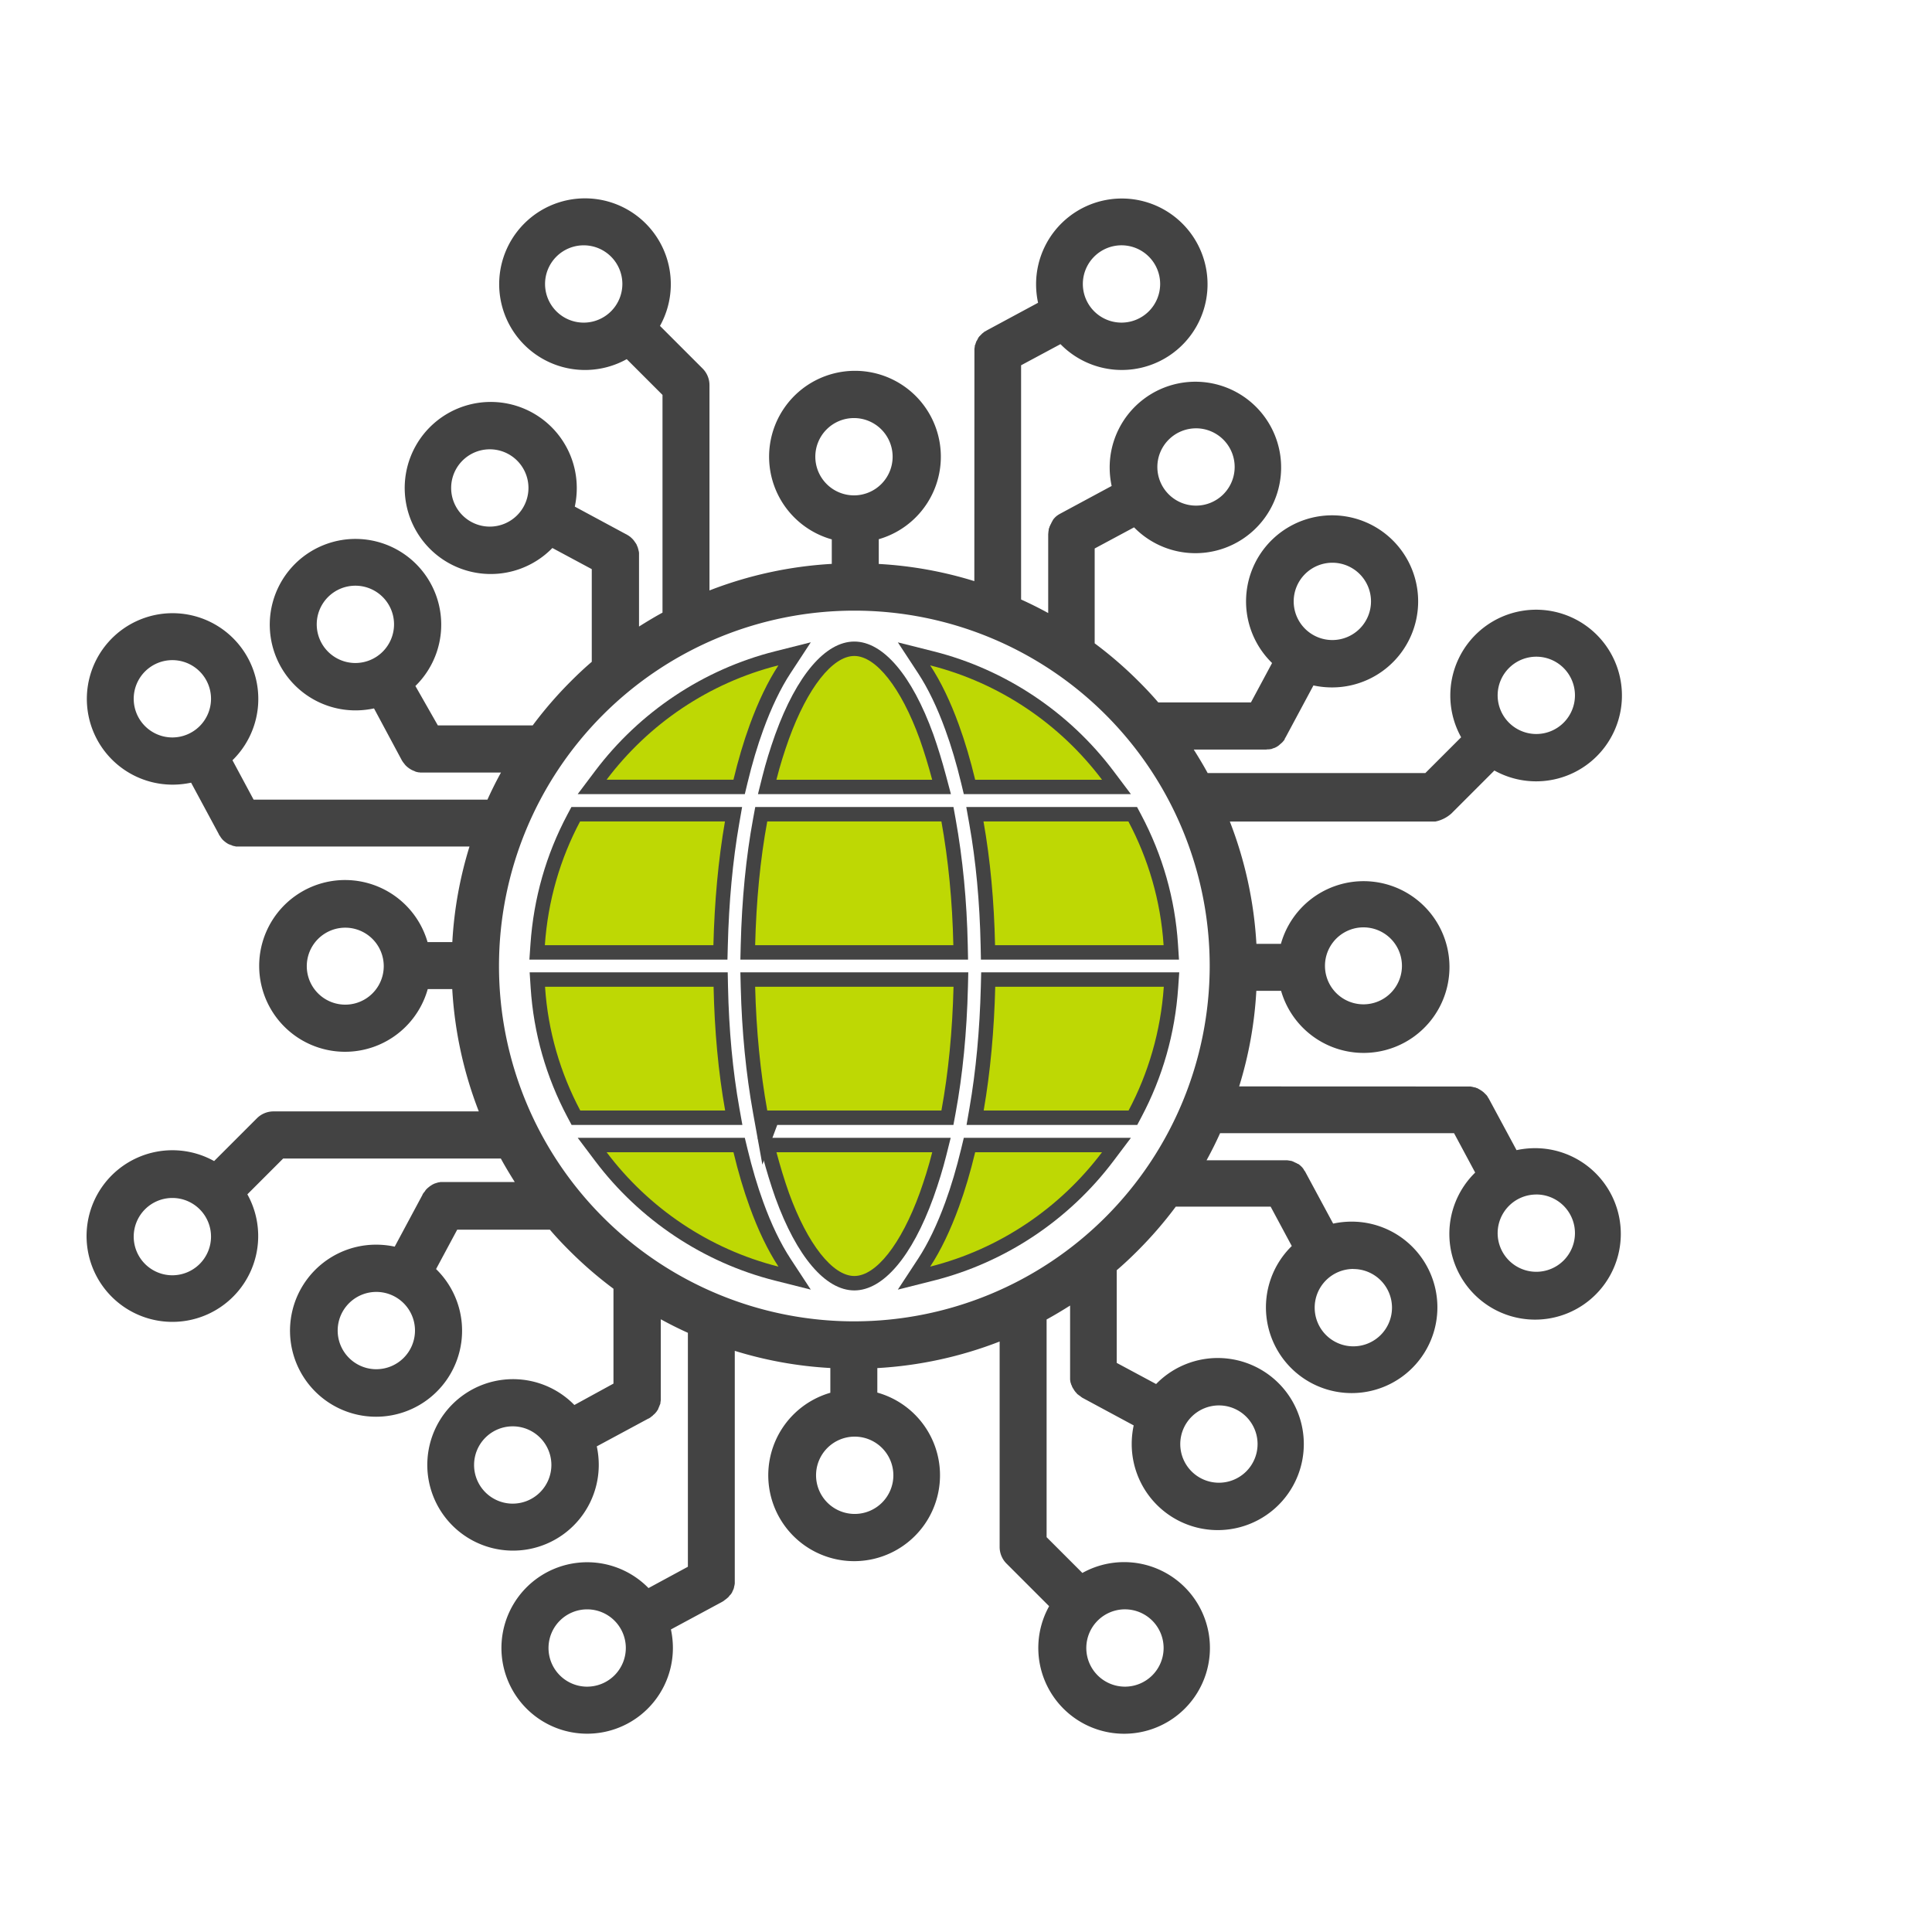 <svg xmlns="http://www.w3.org/2000/svg" width="134" height="134" viewBox="0 0 134 134">
  <g id="Group_23813" data-name="Group 23813" transform="translate(-41 -4253)">
    <rect id="Rectangle_6561" data-name="Rectangle 6561" width="134" height="134" transform="translate(41 4253)" fill="none"/>
    <g id="download_22_" data-name="download (22)" transform="translate(-127.728 4091.977)">
      <g id="Path_17259" data-name="Path 17259" transform="translate(-88.395 -151.987)" fill="#bed804">
        <path d="M 308.016 390.534 L 307.418 390.534 L 297.369 390.534 L 297.069 390.534 L 296.928 390.268 C 295.469 387.522 294.628 384.566 294.427 381.482 L 294.392 380.95 L 294.926 380.95 L 306.617 380.95 L 306.617 381.45 L 307.116 381.44 C 307.18 384.488 307.447 387.35 307.911 389.946 L 308.016 390.534 Z" stroke="none"/>
        <path d="M 294.926 381.45 C 295.126 384.532 295.992 387.439 297.369 390.034 L 307.418 390.034 C 306.942 387.364 306.679 384.457 306.616 381.45 L 306.617 381.45 L 294.926 381.45 M 306.616 381.45 L 306.617 381.45 L 306.616 381.45 M 306.617 381.45 L 306.616 381.45 M 293.859 380.45 L 306.617 380.45 L 306.616 380.45 L 307.596 380.45 L 307.616 381.429 C 307.68 384.452 307.944 387.287 308.403 389.858 L 308.613 391.034 L 296.768 391.034 L 296.486 390.503 C 294.994 387.693 294.133 384.669 293.928 381.515 L 293.859 380.45 Z" stroke="none" fill="#434343"/>
      </g>
      <g id="Path_17260" data-name="Path 17260" transform="translate(-133.002 -88.219)" fill="#bed804">
        <path d="M 367.034 303.823 L 366.384 303.823 L 355.581 303.823 L 354.94 303.823 L 355.096 303.201 C 355.324 302.292 355.611 301.355 355.975 300.335 C 357.36 296.517 359.232 294.239 360.982 294.239 C 362.733 294.239 364.605 296.517 365.989 300.333 C 366.303 301.223 366.598 302.185 366.867 303.194 L 367.034 303.823 Z" stroke="none"/>
        <path d="M 366.384 303.323 C 366.12 302.332 365.833 301.393 365.519 300.503 C 364.228 296.945 362.486 294.739 360.982 294.739 C 359.479 294.739 357.737 296.945 356.446 300.503 C 356.133 301.381 355.832 302.32 355.581 303.323 L 366.384 303.323 M 367.685 304.323 L 354.3 304.323 L 354.611 303.08 C 354.843 302.155 355.135 301.202 355.504 300.167 L 355.506 300.162 C 356.987 296.08 358.983 293.739 360.982 293.739 C 362.982 293.739 364.978 296.08 366.459 300.162 L 366.462 300.17 C 366.779 301.069 367.078 302.043 367.35 303.065 L 367.685 304.323 Z" stroke="none" fill="#434343"/>
      </g>
      <g id="Path_17261" data-name="Path 17261" transform="translate(-128.9 -151.987)" fill="#bed804">
        <path d="M 350.674 391.909 L 350.352 390.121 C 349.865 387.419 349.58 384.506 349.504 381.462 L 349.491 380.95 L 350.004 380.95 L 363.763 380.949 L 364.275 380.949 L 364.262 381.461 C 364.186 384.582 363.901 387.497 363.415 390.123 L 363.339 390.533 L 362.923 390.533 L 351.191 390.533 L 350.674 391.909 Z" stroke="none"/>
        <path d="M 350.844 390.033 L 350.844 390.033 L 362.923 390.033 C 363.412 387.389 363.688 384.481 363.763 381.449 L 350.004 381.45 C 350.079 384.482 350.368 387.389 350.844 390.033 M 350.505 393.786 L 349.86 390.21 C 349.368 387.482 349.081 384.544 349.004 381.475 L 348.979 380.45 L 364.787 380.449 L 364.762 381.474 C 364.685 384.621 364.397 387.562 363.907 390.214 L 363.755 391.033 L 351.537 391.033 L 350.505 393.786 Z" stroke="none" fill="#434343"/>
      </g>
      <g id="Path_17262" data-name="Path 17262" transform="translate(-88.358 -120.115)" fill="#bed804">
        <path d="M 307.054 347.194 L 306.566 347.194 L 294.876 347.194 L 294.34 347.194 L 294.377 346.659 C 294.592 343.548 295.433 340.593 296.877 337.875 L 297.018 337.61 L 297.319 337.61 L 307.368 337.61 L 307.962 337.61 L 307.861 338.196 C 307.41 340.789 307.143 343.652 307.066 346.706 L 307.054 347.194 Z" stroke="none"/>
        <path d="M 297.319 338.11 C 295.94 340.704 295.088 343.611 294.876 346.694 L 306.566 346.694 C 306.642 343.686 306.904 340.779 307.368 338.11 L 297.319 338.11 M 296.718 337.11 L 308.557 337.11 L 308.353 338.281 C 307.907 340.85 307.642 343.689 307.566 346.719 L 307.541 347.694 L 293.804 347.694 L 293.878 346.625 C 294.098 343.444 294.958 340.421 296.436 337.641 L 296.718 337.11 Z" stroke="none" fill="#434343"/>
      </g>
      <g id="Path_17263" data-name="Path 17263" transform="translate(-133.008 -183.889)" fill="#bed804">
        <path d="M 360.991 433.913 C 359.241 433.913 357.369 431.636 355.985 427.82 C 355.67 426.929 355.375 425.968 355.107 424.959 L 354.939 424.33 L 355.59 424.33 L 366.393 424.33 L 367.034 424.33 L 366.878 424.951 C 366.65 425.861 366.363 426.798 365.999 427.818 C 364.614 431.636 362.742 433.913 360.991 433.913 Z" stroke="none"/>
        <path d="M 355.59 424.83 C 355.854 425.82 356.141 426.76 356.455 427.649 C 357.746 431.208 359.488 433.413 360.991 433.413 C 362.495 433.413 364.237 431.208 365.528 427.649 C 365.841 426.772 366.142 425.832 366.393 424.83 L 355.59 424.83 M 354.289 423.83 L 367.674 423.83 L 367.363 425.073 C 367.131 425.998 366.839 426.951 366.47 427.986 L 366.468 427.99 C 364.987 432.072 362.991 434.413 360.991 434.413 C 358.992 434.413 356.996 432.072 355.515 427.99 L 355.512 427.982 C 355.195 427.083 354.896 426.109 354.624 425.087 L 354.289 423.83 Z" stroke="none" fill="#434343"/>
      </g>
      <g id="Path_17264" data-name="Path 17264" transform="translate(-172.955 -151.987)" fill="#bed804">
        <path d="M 420.259 390.533 L 419.959 390.533 L 409.909 390.533 L 409.315 390.533 L 409.417 389.947 C 409.867 387.348 410.135 384.485 410.211 381.436 L 410.224 380.949 L 410.711 380.949 L 422.402 380.949 L 422.938 380.949 L 422.901 381.483 C 422.686 384.594 421.845 387.549 420.4 390.267 L 420.259 390.533 Z" stroke="none"/>
        <path d="M 419.959 390.033 C 421.337 387.438 422.189 384.532 422.402 381.449 L 410.711 381.449 C 410.636 384.457 410.372 387.364 409.909 390.033 L 419.959 390.033 M 420.56 391.033 L 408.721 391.033 L 408.924 389.862 C 409.371 387.287 409.636 384.448 409.712 381.424 L 409.736 380.449 L 423.473 380.449 L 423.399 381.518 C 423.18 384.699 422.319 387.721 420.842 390.502 L 420.56 391.033 Z" stroke="none" fill="#434343"/>
      </g>
      <g id="Path_17265" data-name="Path 17265" transform="translate(-172.919 -120.114)" fill="#bed804">
        <path d="M 422.886 347.193 L 422.352 347.193 L 410.661 347.193 L 410.662 347.193 L 410.661 347.193 L 410.661 346.693 L 410.162 346.703 C 410.098 343.66 409.831 340.798 409.367 338.197 L 409.263 337.609 L 409.86 337.609 L 419.909 337.609 L 420.209 337.609 L 420.35 337.874 C 421.809 340.621 422.65 343.577 422.851 346.66 L 422.886 347.193 Z" stroke="none"/>
        <path d="M 422.352 346.693 C 422.151 343.611 421.286 340.703 419.909 338.109 L 409.86 338.109 C 410.335 340.779 410.599 343.685 410.662 346.693 L 410.661 346.693 L 422.352 346.693 M 410.662 346.693 L 410.661 346.693 L 410.662 346.693 M 410.661 346.693 L 410.662 346.693 M 423.419 347.693 L 410.661 347.693 L 410.662 347.693 L 409.682 347.693 L 409.662 346.713 C 409.599 343.697 409.334 340.861 408.875 338.284 L 408.666 337.109 L 420.51 337.109 L 420.792 337.64 C 422.284 340.449 423.145 343.473 423.35 346.628 L 423.419 347.693 Z" stroke="none" fill="#434343"/>
      </g>
      <g id="Path_17266" data-name="Path 17266" transform="translate(-100.271 -183.889)" fill="#bed804">
        <path d="M 324.112 433.56 L 322.869 433.246 C 318.029 432.027 313.699 429.145 310.675 425.131 L 310.071 424.33 L 311.074 424.33 L 319.871 424.33 L 320.264 424.33 L 320.357 424.713 C 320.685 426.077 321.059 427.336 321.468 428.455 C 322.041 430.041 322.694 431.397 323.409 432.487 L 324.112 433.56 Z" stroke="none"/>
        <path d="M 311.074 424.83 C 313.981 428.689 318.166 431.546 322.991 432.762 C 322.252 431.634 321.587 430.255 320.998 428.626 C 320.572 427.461 320.196 426.183 319.871 424.83 L 311.074 424.83 M 309.069 423.83 L 320.658 423.83 L 320.843 424.596 C 321.167 425.941 321.535 427.182 321.937 428.283 C 322.498 429.834 323.134 431.155 323.827 432.213 L 325.233 434.358 L 322.747 433.731 C 317.797 432.484 313.368 429.537 310.275 425.432 L 309.069 423.83 Z" stroke="none" fill="#434343"/>
      </g>
      <g id="Path_17267" data-name="Path 17267" transform="translate(-162.645 -183.891)" fill="#bed804">
        <path d="M 394.767 433.562 L 395.471 432.489 C 396.174 431.417 396.827 430.061 397.412 428.457 C 397.821 427.338 398.195 426.079 398.523 424.715 L 398.615 424.332 L 399.009 424.332 L 407.806 424.332 L 408.808 424.332 L 408.205 425.133 C 405.181 429.147 400.85 432.029 396.011 433.248 L 394.767 433.562 Z" stroke="none"/>
        <path d="M 399.009 424.832 C 398.684 426.185 398.307 427.463 397.882 428.628 L 397.881 428.628 C 397.292 430.245 396.629 431.636 395.889 432.764 C 400.713 431.548 404.898 428.691 407.806 424.832 L 399.009 424.832 M 398.221 423.832 L 409.811 423.832 L 408.604 425.434 C 405.512 429.539 401.083 432.486 396.133 433.733 L 393.645 434.36 L 395.053 432.215 C 395.735 431.175 396.371 429.853 396.942 428.286 C 397.345 427.184 397.713 425.943 398.037 424.598 L 398.221 423.832 Z" stroke="none" fill="#434343"/>
      </g>
      <g id="Path_17268" data-name="Path 17268" transform="translate(-100.27 -90.022)" fill="#bed804">
        <path d="M 320.263 305.623 L 319.869 305.623 L 311.072 305.623 L 310.069 305.623 L 310.673 304.822 C 313.697 300.808 318.027 297.925 322.867 296.706 L 324.111 296.393 L 323.407 297.465 C 322.704 298.537 322.051 299.894 321.466 301.497 C 321.056 302.62 320.682 303.879 320.355 305.24 L 320.263 305.623 Z" stroke="none"/>
        <path d="M 319.869 305.123 C 320.194 303.77 320.57 302.492 320.996 301.326 L 320.996 301.326 C 321.585 299.71 322.249 298.319 322.989 297.191 C 318.164 298.406 313.979 301.263 311.072 305.123 L 319.869 305.123 M 320.657 306.123 L 309.067 306.123 L 310.273 304.521 C 313.366 300.416 317.795 297.468 322.745 296.221 L 325.233 295.594 L 323.825 297.74 C 323.143 298.779 322.507 300.101 321.936 301.669 C 321.532 302.774 321.164 304.014 320.841 305.357 L 320.657 306.123 Z" stroke="none" fill="#434343"/>
      </g>
      <g id="Path_17269" data-name="Path 17269" transform="translate(-128.902 -120.115)" fill="#bed804">
        <path d="M 364.263 347.194 L 363.752 347.194 L 350.006 347.194 L 349.494 347.194 L 349.506 346.681 C 349.583 343.56 349.868 340.646 350.354 338.019 L 350.429 337.61 L 350.845 337.61 L 362.924 337.61 L 363.342 337.61 L 363.416 338.021 C 363.908 340.751 364.189 343.665 364.252 346.683 L 364.263 347.194 Z" stroke="none"/>
        <path d="M 350.845 338.11 C 350.356 340.754 350.081 343.661 350.006 346.694 L 363.752 346.694 C 363.689 343.661 363.401 340.755 362.924 338.11 L 350.845 338.11 M 350.013 337.11 L 363.76 337.11 L 363.909 337.933 C 364.405 340.688 364.689 343.629 364.752 346.673 L 364.773 347.694 L 348.981 347.694 L 349.006 346.669 C 349.084 343.521 349.372 340.581 349.862 337.928 L 350.013 337.11 Z" stroke="none" fill="#434343"/>
      </g>
      <g id="Path_17270" data-name="Path 17270" transform="translate(-162.643 -90.031)" fill="#bed804">
        <path d="M 408.807 305.635 L 407.804 305.635 L 399.007 305.635 L 398.613 305.635 L 398.521 305.251 C 398.194 303.89 397.82 302.631 397.41 301.51 C 396.836 299.924 396.184 298.568 395.469 297.477 L 394.766 296.405 L 396.009 296.718 C 400.849 297.937 405.179 300.82 408.203 304.834 L 408.807 305.635 Z" stroke="none"/>
        <path d="M 407.804 305.135 C 404.897 301.275 400.712 298.419 395.887 297.203 C 396.626 298.331 397.291 299.709 397.88 301.338 C 398.305 302.503 398.682 303.781 399.007 305.135 L 407.804 305.135 M 409.809 306.135 L 398.219 306.135 L 398.035 305.368 C 397.712 304.025 397.344 302.785 396.94 301.682 C 396.379 300.13 395.744 298.809 395.051 297.751 L 393.645 295.607 L 396.131 296.233 C 401.081 297.48 405.51 300.428 408.603 304.533 L 409.809 306.135 Z" stroke="none" fill="#434343"/>
      </g>
      <path id="Path_17271" data-name="Path 17271" d="M269.419,217.421l2.957-2.957a5.952,5.952,0,1,0-2.306-2.306l-2.481,2.481h-15.1c-.3-.551-.626-1.09-.965-1.629h4.962a.613.613,0,0,0,.15-.012h.1a.094.094,0,0,0,.05-.012h.037c.025,0,.05-.012.075-.012h.012c.012,0,.012,0,.025-.012s.025-.012.037-.012.012,0,.025-.012.05-.012.075-.025.025-.012.037-.012.063-.025.088-.037a.012.012,0,0,0,.012-.012h.012a1.253,1.253,0,0,0,.213-.137.012.012,0,0,0,.012-.012l.012-.012c.075-.063.15-.125.225-.2.025-.025.05-.063.075-.088a.423.423,0,0,0,.063-.088V212.3a.065.065,0,0,0,.025-.05v-.012c.012-.012.012-.025.025-.037s.012-.025.025-.037l1.93-3.6a6.134,6.134,0,0,0,1.279.137,5.968,5.968,0,1,0-4.148-1.692l-1.466,2.732h-6.428c-.426-.5-.877-.978-1.353-1.453a27.736,27.736,0,0,0-3.057-2.644v-6.579l2.732-1.466a5.946,5.946,0,1,0-1.692-4.148,6.142,6.142,0,0,0,.137,1.278l-3.583,1.93a93.537,93.537,0,0,0-.126.074c-.012.012-.037.025-.05.037s-.025.012-.037.025-.05.037-.075.063l-.012.012c-.012.012-.037.025-.05.05l-.063.063c-.012.012-.025.037-.037.05s-.025.037-.037.05-.012.012-.012.025-.025.037-.037.063v.012c-.012.012-.012.025-.025.037s-.012.012-.012.025a.306.306,0,0,1-.037.063v.012c0,.012-.012.012-.012.025s-.012.012-.012.025-.012.025-.025.037-.012.025-.012.037-.012.037-.025.05a.012.012,0,0,1-.012.012c0,.012-.012.025-.012.037s-.012.025-.012.037-.012.05-.025.075,0,.012-.012.025a.159.159,0,0,0-.012.075v.025c-.012.05-.012.088-.025.137v.025c0,.05-.012.1-.012.15v5.451q-.921-.507-1.88-.939V186.358l2.732-1.466a5.946,5.946,0,1,0-1.692-4.148,6.14,6.14,0,0,0,.137,1.279l-3.583,1.93-.012.012a.094.094,0,0,1-.05.025c-.012,0-.012.012-.025.012a.358.358,0,0,0-.088.063c-.012.012-.025.025-.037.025-.025.025-.063.05-.088.075l-.125.125c-.012.012-.025.037-.05.05s-.025.037-.037.05-.012.012-.025.025-.025.037-.037.063v.012c-.012.012-.012.025-.025.037s-.012.012-.012.025a.307.307,0,0,1-.037.063v.012l-.012.012a.043.043,0,0,1-.012.025c-.012.012-.012.025-.025.037s-.012.025-.012.037-.012.025-.012.037,0,.012-.012.025-.012.025-.012.037-.012.025-.012.037-.012.05-.025.063-.012.025-.012.037a.159.159,0,0,0-.012.075v.012c-.012.05-.012.1-.025.15v.163l-.006,15.955a27.433,27.433,0,0,0-6.628-1.191v-1.717a5.956,5.956,0,1,0-3.259.012v1.7a27.74,27.74,0,0,0-8.483,1.842V187.736a1.631,1.631,0,0,0-.476-1.152l-2.957-2.957a5.952,5.952,0,1,0-2.306,2.306l2.481,2.481v15.1c-.551.3-1.09.626-1.629.965v-5.1a.164.164,0,0,0-.012-.075.1.1,0,0,0-.012-.063c0-.025-.012-.037-.012-.063a.331.331,0,0,0-.025-.088c0-.012-.012-.037-.012-.05s-.012-.05-.025-.075-.012-.012-.012-.025-.025-.063-.037-.088-.012-.025-.012-.037-.012-.012-.012-.025-.025-.037-.037-.063-.025-.037-.037-.05a.279.279,0,0,0-.05-.075c-.012-.012-.012-.025-.025-.037a1.241,1.241,0,0,0-.213-.238l-.037-.037c-.025-.012-.037-.037-.063-.05s-.037-.025-.05-.037-.037-.025-.063-.037l-.113-.075h-.012l-3.583-1.93a6.133,6.133,0,0,0,.137-1.278,5.967,5.967,0,1,0-1.692,4.148l2.732,1.466v6.428c-.5.426-.978.877-1.453,1.353a27.742,27.742,0,0,0-2.644,3.057h-6.579l-1.557-2.733a5.946,5.946,0,1,0-4.148,1.692,6.14,6.14,0,0,0,1.278-.137l1.93,3.6c.012.025.025.037.037.063l.012.012a.962.962,0,0,0,.1.137.171.171,0,0,1,.037.05c.012.025.037.037.05.063a1.635,1.635,0,0,0,.225.2,1.88,1.88,0,0,0,.264.163h.012c.012.012.037.012.05.025s.037.012.063.025.037.012.05.025a.043.043,0,0,1,.025.012c.012,0,.025.012.037.012s.012,0,.025.012l.176.037h.037a.117.117,0,0,1,.063.012h5.613q-.507.921-.939,1.88H186.318l-1.466-2.732a5.946,5.946,0,1,0-4.148,1.692,6.142,6.142,0,0,0,1.278-.137l1.93,3.583v.012a.277.277,0,0,0,.05.075c.037.05.063.1.1.15.012.012.012.025.025.037s.037.037.05.063a1.638,1.638,0,0,0,.225.2,1.36,1.36,0,0,0,.264.163h.012c.025.012.037.012.063.025s.025.012.037.012.037.012.063.025.012,0,.025.012.025.012.037.012.025,0,.025.012.037.012.05.012h.012c.037.012.063.012.1.025a.045.045,0,0,1,.037.012h.273l15.931,0a27.434,27.434,0,0,0-1.191,6.628h-1.717a5.956,5.956,0,1,0,.012,3.259h1.7a27.739,27.739,0,0,0,1.842,8.483H187.7a1.63,1.63,0,0,0-1.152.476l-2.969,2.969a5.952,5.952,0,1,0,2.306,2.306l2.481-2.481h15.1c.3.551.626,1.09.965,1.629h-5.137a.1.1,0,0,0-.063.012.074.074,0,0,0-.05.012h-.037a.234.234,0,0,0-.088.025c-.012,0-.025.012-.05.012s-.012,0-.025.012h-.012l-.113.037c-.012.012-.037.012-.05.025s-.037.012-.05.025-.025.012-.037.012a9.486,9.486,0,0,1-.025.025.308.308,0,0,0-.063.037c-.012.012-.025.012-.037.025s-.012.012-.025.012a.012.012,0,0,0-.012.012.235.235,0,0,0-.063.05c-.012.012-.025.012-.037.025l-.025.025c-.012.012-.025.025-.037.025l-.037.037-.012.012-.037.037a.344.344,0,0,0-.063.075c-.012.012-.025.025-.025.037a.642.642,0,0,1-.088.113c-.012.012-.025.037-.037.05s-.012.025-.025.037-.025.037-.037.063v.012l-1.93,3.6a6.134,6.134,0,0,0-1.279-.137,5.967,5.967,0,1,0,4.148,1.692l1.466-2.732h6.428c.426.5.877.978,1.353,1.453a27.739,27.739,0,0,0,3.057,2.644v6.579l-2.712,1.484a5.946,5.946,0,1,0,1.692,4.148,6.14,6.14,0,0,0-.137-1.279l3.583-1.93h.012a.3.3,0,0,0,.063-.037c.012-.012.025-.012.037-.025a.131.131,0,0,0,.063-.05c.012-.012.025-.012.037-.025s.025-.025.037-.025a.155.155,0,0,0,.063-.063l.012-.012c.025-.012.037-.037.063-.05l.113-.113V259l.05-.05c.012-.012.012-.012.012-.025.025-.025.037-.063.063-.088l.012-.012c.012-.025.025-.037.037-.063v-.012c0-.012.012-.025.012-.037s.012-.012.012-.025.025-.037.025-.063,0-.012.012-.025.012-.012.012-.025.012-.012.012-.025.012-.025.012-.037.012-.037.025-.063,0-.012.012-.025.012-.037.012-.05a.159.159,0,0,0,.012-.075v-.012a.094.094,0,0,1,.012-.05v-.025c0-.025.012-.05.012-.075v-5.613q.921.507,1.88.939V269.69l-2.732,1.479a5.946,5.946,0,1,0,1.692,4.148,6.14,6.14,0,0,0-.137-1.279l3.583-1.93a.012.012,0,0,0,.012-.012c.025-.012.037-.025.063-.037a.027.027,0,0,0,.025-.025c.025-.012.05-.037.075-.05a.171.171,0,0,1,.05-.037c.025-.025.05-.037.075-.063l.012-.012c.025-.012.037-.037.063-.05a.345.345,0,0,0,.063-.075l.037-.037V271.7l.025-.025c.012-.012.012-.025.025-.025s.012-.025.025-.025a.556.556,0,0,0,.063-.088l.012-.012c.012-.025.025-.037.037-.063v-.012a28.19,28.19,0,0,0,.025-.05c.012-.025.025-.037.025-.063s.012-.012.012-.025a.012.012,0,0,1,.012-.012c0-.012.012-.012.012-.025s.012-.025.012-.037.012-.037.025-.063v-.025a.114.114,0,0,0,.012-.063c.012-.025.012-.063.025-.088a.094.094,0,0,1,.012-.05v-.025c0-.025.012-.05.012-.075v-.163l0-15.971a27.434,27.434,0,0,0,6.628,1.191v1.717a5.956,5.956,0,1,0,3.259-.012v-1.7a27.738,27.738,0,0,0,8.483-1.842v14.248a1.63,1.63,0,0,0,.476,1.152l2.957,2.957a5.952,5.952,0,1,0,2.306-2.306l-2.481-2.481,0-15.1c.551-.3,1.09-.626,1.629-.965V256.7c0,.037.012.075.012.113a.046.046,0,0,0,.012.037v.025a.185.185,0,0,0,.025.075.045.045,0,0,0,.012.037V257c.012.025.012.05.025.075s0,.012.012.025,0,.012.012.012.012.025.012.037.012.025.012.037a.043.043,0,0,0,.012.025c0,.012.012.012.012.025s.025.037.037.063a.043.043,0,0,0,.012.025c.012.012.012.025.025.037s.025.037.037.063a.012.012,0,0,0,.012.012c0,.012.012.012.012.025.025.037.05.063.075.1,0,.012.012.012.025.025.025.037.063.063.088.1v.012a.172.172,0,0,0,.05.037.043.043,0,0,0,.025.012l.037.037c.012.012.025.025.037.025s.037.025.05.037h.012c.012.012.025.012.025.025a.012.012,0,0,1,.012.012c.012.012.037.025.05.037s.025.012.037.025l.012.012,3.583,1.93a6.134,6.134,0,0,0-.137,1.278,5.968,5.968,0,1,0,1.692-4.148l-2.732-1.466v-6.428c.5-.426.978-.878,1.453-1.353a27.742,27.742,0,0,0,2.644-3.057h6.578l1.466,2.732a5.946,5.946,0,1,0,4.148-1.692,6.139,6.139,0,0,0-1.278.137l-1.93-3.583a.279.279,0,0,0-.05-.075c-.012-.012-.025-.037-.037-.05s-.012-.012-.012-.025-.012-.025-.025-.037v-.012c-.012-.025-.037-.037-.05-.063s-.05-.063-.075-.088-.012-.025-.025-.025l-.05-.05c-.025-.012-.037-.037-.063-.05l-.025-.025c-.012-.012-.025-.012-.037-.025s-.037-.025-.063-.037h-.012c-.012,0-.012-.012-.025-.012s-.012-.012-.025-.012a.254.254,0,0,0-.1-.05c-.037-.025-.088-.037-.125-.063-.012,0-.012-.012-.025-.012-.037-.012-.088-.037-.125-.05H258.3c-.025,0-.037-.012-.063-.012a.16.16,0,0,0-.075-.012c-.025,0-.05-.012-.075-.012s-.05-.012-.075-.012h-5.6q.507-.921.939-1.88h16.227l1.466,2.732a5.946,5.946,0,1,0,4.148-1.692,6.142,6.142,0,0,0-1.279.137l-1.93-3.583a.012.012,0,0,0-.012-.012c-.012-.025-.025-.037-.037-.063a.064.064,0,0,1-.025-.05c-.012-.012-.012-.025-.025-.037a.012.012,0,0,0-.012-.012c-.012-.012-.025-.037-.037-.05s-.012-.025-.025-.025l-.037-.037-.012-.012c-.012-.025-.037-.037-.063-.063l-.05-.05a.208.208,0,0,0-.063-.05l-.012-.012a.171.171,0,0,0-.05-.037.25.25,0,0,0-.075-.05c-.012-.012-.025-.012-.037-.025l-.012-.012c-.025-.012-.063-.037-.088-.05s-.012-.012-.025-.012-.025-.012-.037-.025l-.075-.037h-.025c-.012-.012-.037-.012-.05-.025s-.05-.012-.075-.025h-.025c-.012,0-.037-.012-.05-.012s-.063-.012-.088-.025h-.025c-.012,0-.037-.012-.05-.012s-.05-.012-.075-.012h-.175l-15.862-.006a27.435,27.435,0,0,0,1.191-6.628h1.717a5.956,5.956,0,1,0-.012-3.259h-1.7a27.738,27.738,0,0,0-1.842-8.483h14.248a2.36,2.36,0,0,0,1.151-.588Zm5.864-10.851a2.681,2.681,0,1,1-2.681,2.681A2.684,2.684,0,0,1,275.284,206.57Zm-14.146-6.517a2.681,2.681,0,1,1-2.681,2.681A2.684,2.684,0,0,1,261.137,200.053Zm-9.461-9.323A2.681,2.681,0,1,1,249,193.412,2.684,2.684,0,0,1,251.676,190.731Zm-5.163-12.693a2.681,2.681,0,1,1-2.681,2.681A2.684,2.684,0,0,1,246.513,178.037Zm-37.3,5.363a2.681,2.681,0,1,1,2.681-2.681A2.684,2.684,0,0,1,209.212,183.4ZM202.7,197.548a2.681,2.681,0,1,1,2.681-2.681A2.684,2.684,0,0,1,202.7,197.548Zm-9.323,9.46a2.681,2.681,0,1,1,2.681-2.681A2.684,2.684,0,0,1,193.374,207.008Zm-12.694,5.163a2.681,2.681,0,1,1,2.681-2.681A2.684,2.684,0,0,1,180.679,212.171Zm14.661,15.876a2.669,2.669,0,1,1,0-.025Zm-14.661,21.427a2.681,2.681,0,1,1,2.681-2.681A2.684,2.684,0,0,1,180.679,249.474Zm14.147,6.516a2.681,2.681,0,1,1,2.681-2.681A2.684,2.684,0,0,1,194.827,255.989Zm9.46,9.323a2.681,2.681,0,1,1,2.681-2.681A2.684,2.684,0,0,1,204.287,265.312Zm5.163,12.694a2.681,2.681,0,1,1,2.681-2.681A2.684,2.684,0,0,1,209.449,278.006Zm37.3-5.363a2.681,2.681,0,1,1-2.681,2.681A2.684,2.684,0,0,1,246.754,272.643ZM253.27,258.5a2.681,2.681,0,1,1-2.681,2.681A2.684,2.684,0,0,1,253.27,258.5Zm9.323-9.46a2.681,2.681,0,1,1-2.681,2.681A2.684,2.684,0,0,1,262.592,249.035ZM225.277,192.7a2.681,2.681,0,1,1,2.706,2.681h-.025a2.685,2.685,0,0,1-2.681-2.681Zm5.413,70.646a2.681,2.681,0,1,1-2.706-2.681h.025a2.684,2.684,0,0,1,2.681,2.681Zm-2.707-10.676a24.647,24.647,0,1,1,24.648-24.648A24.677,24.677,0,0,1,227.983,252.669Zm47.3-8.8a2.681,2.681,0,1,1-2.681,2.681A2.684,2.684,0,0,1,275.286,243.872ZM260.626,228a2.669,2.669,0,1,1,0,.025Z" transform="translate(0)" fill="#434343"/>
    </g>
  </g>
</svg>
